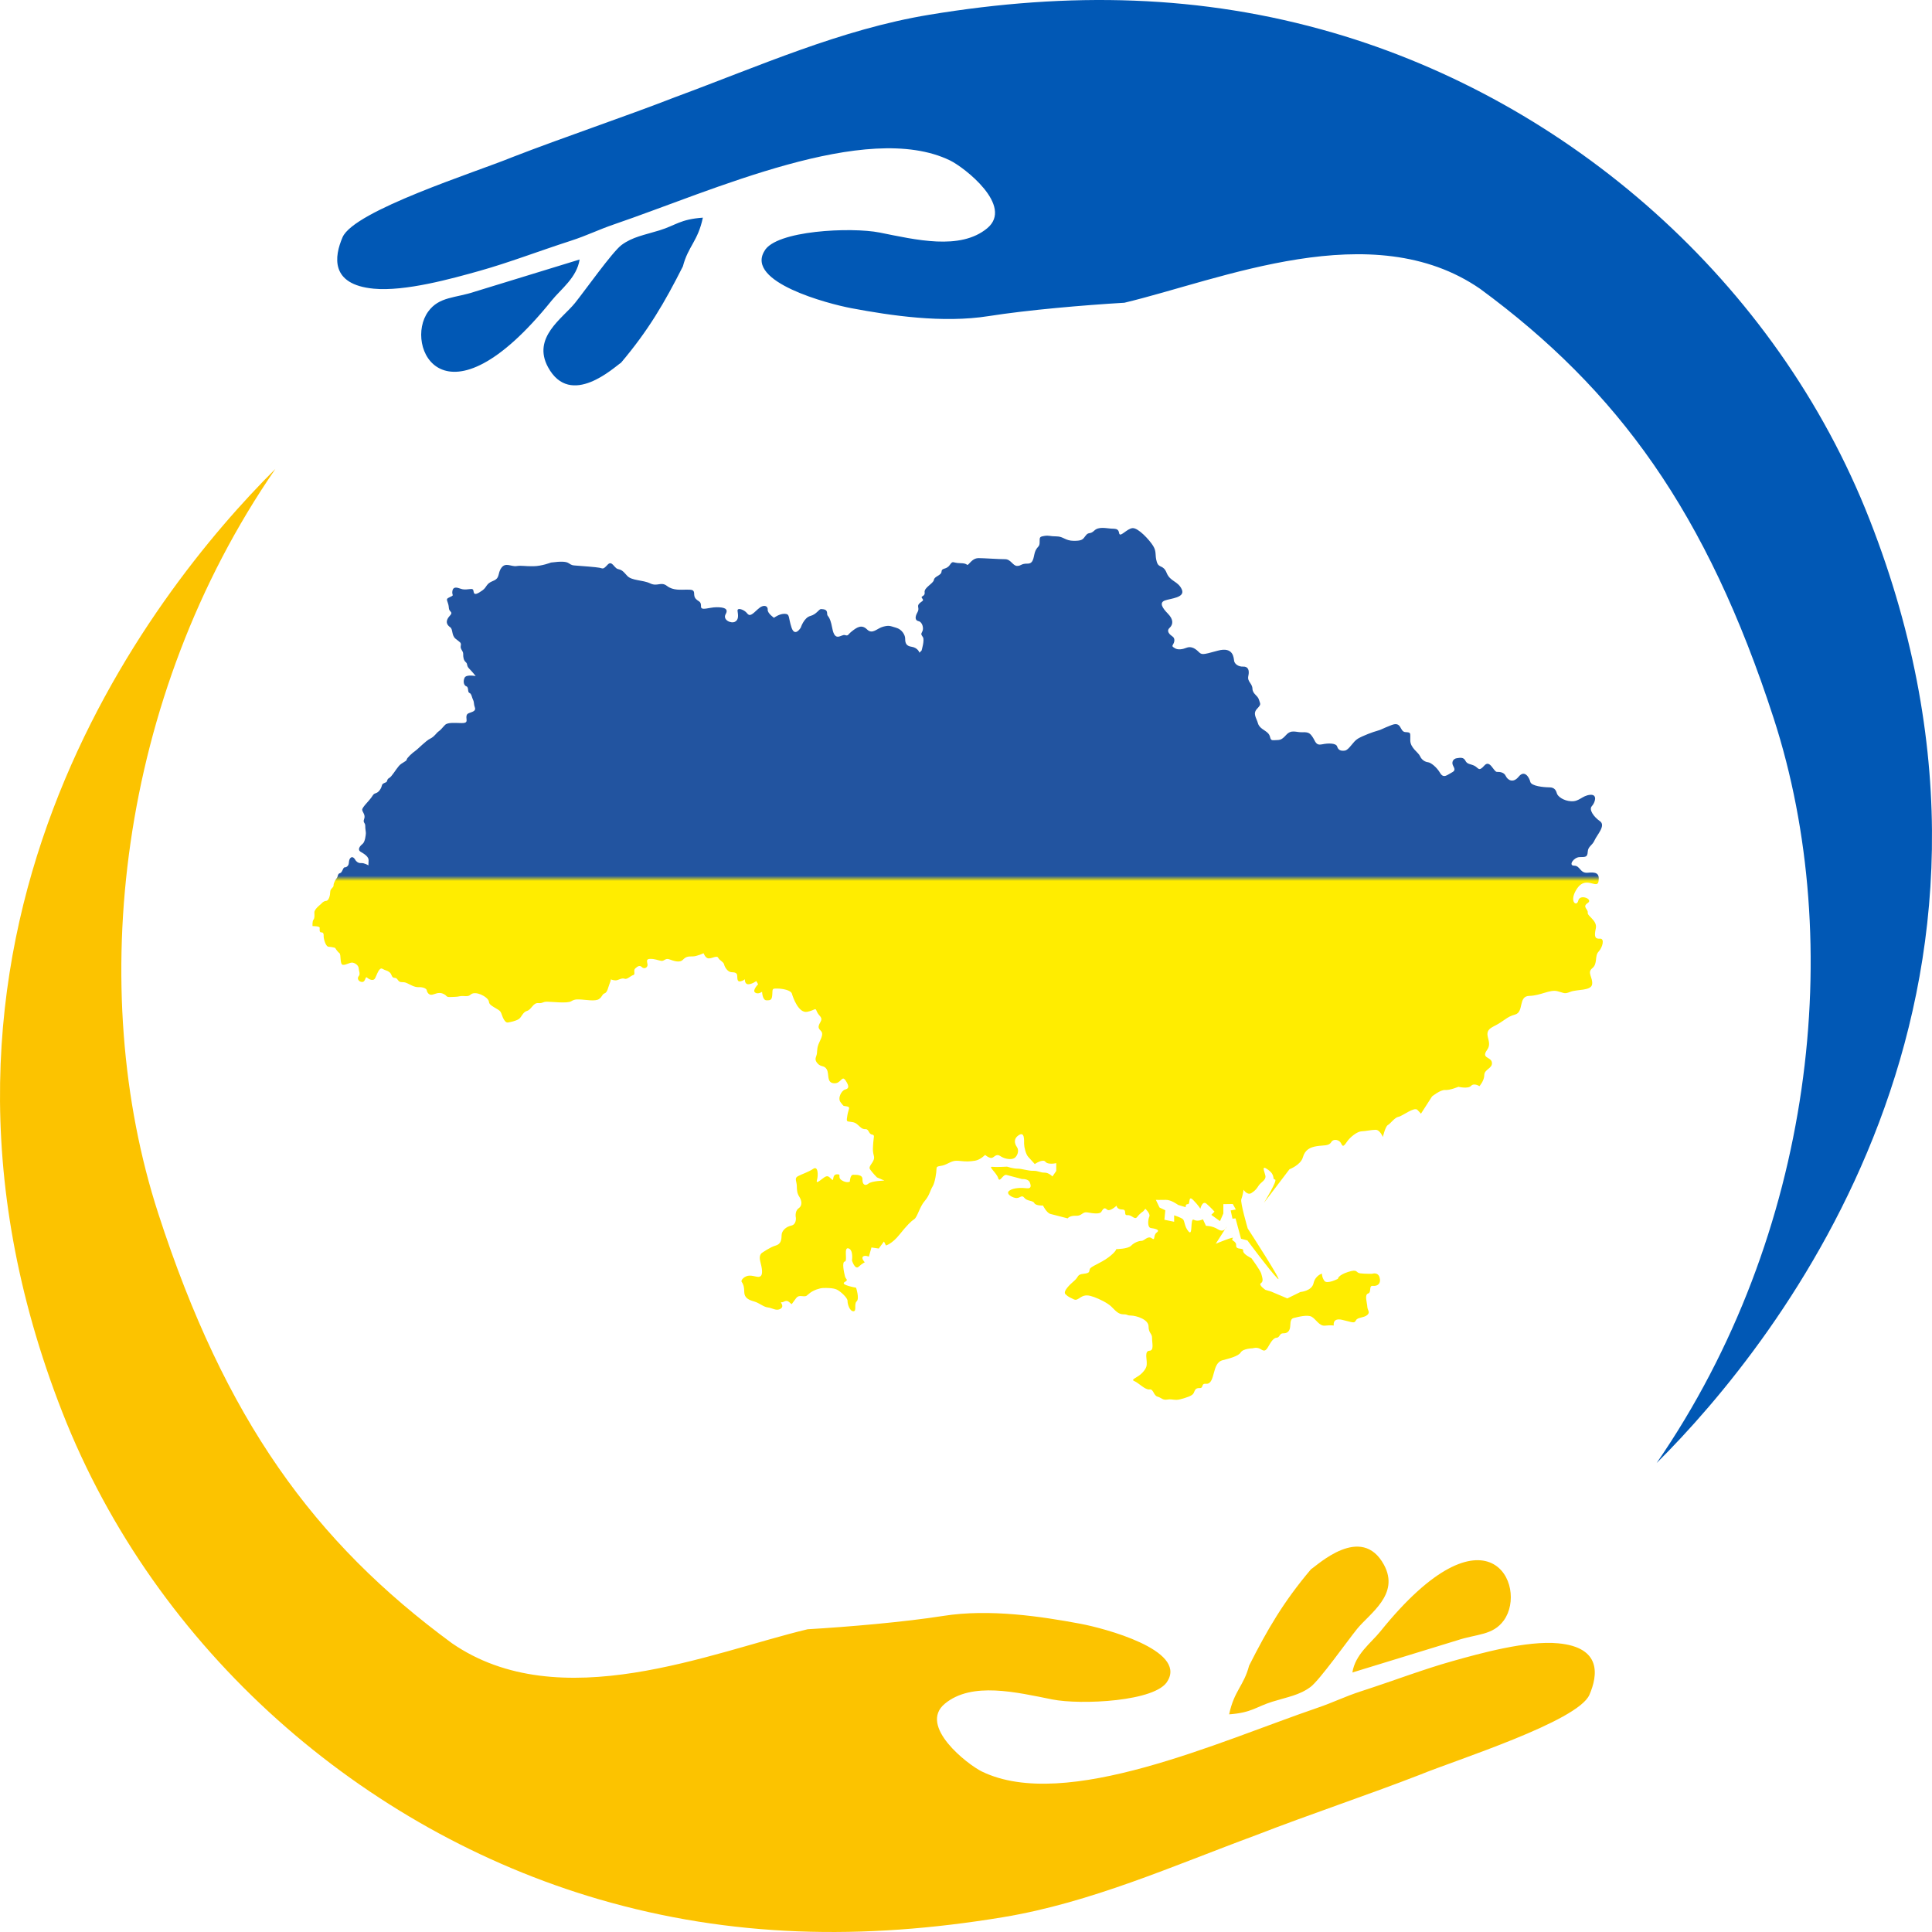 <?xml version="1.0" encoding="UTF-8"?> <svg xmlns="http://www.w3.org/2000/svg" width="427" height="427" viewBox="0 0 427 427" fill="none"> <path fill-rule="evenodd" clip-rule="evenodd" d="M413.225 114.879C392.575 62.139 346.769 22.423 294.609 7.228C265.505 -1.251 236.334 -1.859 205.357 3.265C185.849 6.491 167.812 14.607 149.319 21.432C137.713 25.945 124.704 30.278 113.104 34.783C105.257 38.01 78.261 46.541 75.713 52.43C73.869 56.688 72.942 62.893 82.605 63.804C89.538 64.458 99.834 61.597 106.013 59.859C112.566 58.015 118.87 55.571 126.101 53.232C129.884 52.008 132.065 50.831 135.865 49.534C157.253 42.231 191.483 26.494 209.975 35.462C213.105 36.98 224.143 45.525 218.171 50.462C212.2 55.398 202.314 52.969 194.43 51.399C188.167 50.151 171.359 50.913 168.93 55.509C164.805 62.337 182.899 67.126 188.2 68.123C196.904 69.757 208.357 71.464 218.471 69.868C227.122 68.502 239.563 67.436 248.508 66.909C269.801 61.832 303.299 47.389 327.13 63.835C357.589 86.229 377.242 113.233 392.01 158.761C408.118 208.42 400.896 272.905 366.134 323.36C393.495 296.165 454.144 219.395 413.225 114.879L413.225 114.879ZM137.251 80.173C143.301 73.021 146.875 66.894 150.929 58.869C152.094 54.399 154.246 53.335 155.342 48.105C150.29 48.473 149.435 49.772 145.764 50.91C142.459 51.935 139.783 52.341 137.346 54.166C135.345 55.666 129.163 64.39 127.074 66.975C124.315 70.391 117.563 74.591 121.12 81.148C126.106 90.341 135.863 81.032 137.251 80.173H137.251ZM128.1 57.357L105.006 64.442C100.617 65.917 97.064 65.508 94.629 68.874C89.166 76.424 98.214 95.854 121.93 66.418C123.957 63.903 127.499 61.356 128.1 57.357L128.1 57.357Z" fill="#0158B5"></path> <path fill-rule="evenodd" clip-rule="evenodd" d="M13.775 312.121C34.424 364.861 80.231 404.577 132.391 419.773C161.495 428.251 190.666 428.859 221.643 423.735C241.151 420.509 259.188 412.393 277.681 405.568C289.287 401.055 302.296 396.722 313.896 392.217C321.743 388.99 348.739 380.459 351.287 374.571C353.13 370.312 354.059 364.107 344.395 363.196C337.462 362.542 327.166 365.403 320.987 367.141C314.434 368.985 308.13 371.429 300.899 373.768C297.116 374.992 294.935 376.169 291.135 377.466C269.746 384.769 235.517 400.506 217.025 391.538C213.895 390.02 202.858 381.475 208.829 376.538C214.801 371.601 224.686 374.031 232.569 375.601C238.833 376.849 255.641 376.087 258.07 371.491C262.195 364.663 244.101 359.874 238.801 358.877C230.096 357.243 218.643 355.536 208.529 357.132C199.878 358.499 187.437 359.564 178.492 360.091C157.2 365.168 123.701 379.611 99.87 363.165C69.411 340.771 49.757 313.767 34.99 268.239C18.883 218.581 26.104 154.095 60.866 103.641C33.505 130.835 -27.144 207.605 13.775 312.121L13.775 312.121ZM289.749 346.827C283.699 353.979 280.125 360.106 276.071 368.132C274.905 372.601 272.754 373.665 271.658 378.896C276.71 378.527 277.565 377.228 281.236 376.09C284.541 375.065 287.217 374.659 289.654 372.834C291.655 371.334 297.837 362.61 299.926 360.026C302.686 356.609 309.437 352.409 305.88 345.852C300.894 336.66 291.137 345.968 289.749 346.827H289.749ZM298.9 369.643L321.994 362.558C326.383 361.083 329.936 361.492 332.371 358.125C337.835 350.576 328.786 331.147 305.07 360.582C303.043 363.097 299.501 365.643 298.9 369.643L298.9 369.643Z" fill="#FCC300"></path> <path d="M121.767 124.333C121.767 124.333 119.792 125.11 117.895 125.145C115.999 125.182 115.297 124.935 114.158 125.111C113.019 125.288 111.75 124.209 110.825 125.483C109.899 126.759 110.595 127.755 108.973 128.392C107.351 129.029 107.691 129.722 106.616 130.489C105.541 131.255 104.801 131.595 104.697 130.861C104.594 130.126 104.468 130.118 103.62 130.217C102.771 130.319 102.377 130.325 101.701 130.082C101.024 129.84 100.14 129.593 99.984 130.624C99.827 131.655 100.481 131.481 99.546 131.908C98.61 132.336 98.677 132.377 99.007 133.33C99.337 134.282 99.028 134.614 99.58 135.156C100.131 135.697 99.287 136.008 98.906 136.813C98.524 137.616 98.883 138.197 99.512 138.639C100.141 139.081 99.764 140.409 100.69 141.174C101.617 141.942 102.001 141.983 101.835 142.73C101.669 143.479 102.394 143.855 102.374 144.523C102.354 145.193 102.448 145.923 102.946 146.349C103.444 146.777 103.016 147.098 103.721 147.803C104.426 148.509 105.135 149.428 105.135 149.428C105.135 149.428 103.059 148.984 102.677 149.799C102.295 150.615 102.515 151.501 103.081 151.694C103.648 151.887 103.285 152.994 103.755 153.148C104.224 153.302 104.313 154.229 104.563 154.702C104.812 155.177 104.702 155.717 104.933 156.293C105.164 156.87 104.898 157.175 104.092 157.443C103.285 157.711 103.082 157.856 103.082 158.559C103.081 159.26 103.465 159.835 102.005 159.81C100.544 159.785 98.967 159.619 98.368 160.214C97.769 160.812 97.45 161.306 96.954 161.636C96.458 161.966 96.008 162.816 95.069 163.259C94.129 163.702 92.403 165.53 91.769 165.965C91.135 166.4 89.928 167.498 89.884 167.892C89.839 168.287 88.847 168.506 88.167 169.279C87.486 170.053 86.6 171.643 86.012 171.951C85.424 172.258 85.715 172.692 85.305 172.897C84.894 173.103 84.491 173.15 84.396 173.641C84.301 174.132 83.792 175.055 83.15 175.265C82.508 175.474 82.52 175.625 82.039 176.313C81.558 177.001 80.043 178.426 80.053 178.951C80.063 179.476 80.831 180.071 80.49 180.98C80.15 181.888 80.733 181.762 80.726 182.536C80.72 183.309 80.877 183.795 80.861 184.159C80.844 184.523 80.709 186.062 80.12 186.526C79.531 186.991 78.909 187.801 79.75 188.285C80.591 188.77 81.515 189.376 81.467 190.179C81.419 190.982 81.433 191.261 81.433 191.261C81.433 191.261 80.501 190.692 79.817 190.754C79.132 190.816 78.642 190.302 78.504 190.01C78.365 189.717 77.933 189.255 77.561 189.536C77.189 189.817 77.148 190.204 77.09 190.787C77.031 191.371 76.584 191.706 76.181 191.7C75.778 191.695 75.675 192.87 75.138 192.985C74.6 193.101 74.75 193.663 74.43 194.068C74.111 194.472 73.71 195.184 73.723 195.691C73.736 196.197 72.99 196.374 72.983 197.111C72.974 197.849 72.7 199.074 72.074 199.107C71.447 199.139 70.929 199.817 70.929 199.817C70.929 199.817 69.472 200.918 69.481 201.643C69.49 202.368 69.577 202.863 69.279 203.266C68.981 203.67 69.077 204.687 69.077 204.687C69.077 204.687 70.664 204.652 70.659 205.059C70.654 205.466 70.54 206.089 71.03 206.073C71.519 206.057 71.55 206.46 71.535 206.953C71.519 207.445 71.96 209.229 72.646 209.252C73.332 209.275 74.06 209.489 74.06 209.489C74.06 209.489 74.559 210.327 75.002 210.639C75.446 210.951 75.047 213.154 75.777 213.243C76.507 213.332 77.333 212.621 77.999 212.769C78.665 212.918 79.258 213.46 79.278 214.021C79.299 214.582 79.695 215.272 79.278 215.745C78.863 216.219 79.217 216.997 80.019 217.03C80.821 217.064 80.71 215.703 81.097 216.05C81.484 216.396 82.498 216.979 82.915 216.185C83.331 215.391 83.795 213.696 84.531 214.122C85.266 214.548 85.557 214.444 86.113 214.9C86.67 215.356 86.498 216.126 87.224 216.117C87.951 216.109 87.884 217.054 88.706 217.064C89.527 217.074 89.601 217.139 90.12 217.369C90.638 217.598 91.603 218.231 92.544 218.18C93.484 218.13 94.273 218.478 94.328 218.89C94.383 219.303 94.799 220.011 95.54 219.837C96.281 219.664 96.604 219.42 97.257 219.465C97.91 219.511 98.456 219.868 98.705 220.176C98.953 220.483 99.932 220.318 100.658 220.311C101.383 220.304 101.628 220.086 102.442 220.142C103.255 220.198 103.589 220.197 104.092 219.77C104.595 219.342 105.545 219.493 106.28 219.803C107.015 220.114 108.028 220.794 108.065 221.427C108.101 222.06 108.954 222.46 109.647 222.881C110.339 223.302 110.618 223.384 110.892 224.234C111.167 225.083 111.678 226.084 112.239 225.992C112.801 225.901 113.951 225.67 114.63 225.248C115.309 224.826 115.506 223.696 116.482 223.422C117.456 223.148 117.81 221.616 118.939 221.697C120.068 221.778 119.829 221.39 120.926 221.393C122.022 221.395 125.393 221.819 126.245 221.291C127.097 220.763 127.758 220.882 128.568 220.919C129.378 220.956 131.582 221.358 132.373 220.818C133.163 220.277 133.039 219.749 133.652 219.532C134.265 219.316 134.435 218.107 134.73 217.402C135.024 216.697 134.999 216.455 134.999 216.455C134.999 216.455 135.845 216.806 136.413 216.624C136.981 216.442 137.494 216.117 138.063 216.32C138.63 216.522 139.367 215.667 139.948 215.508C140.529 215.349 139.895 214.501 140.386 214.054C140.876 213.607 141.364 213.231 141.867 213.75C142.37 214.269 143.196 213.834 143.113 213.174C143.03 212.516 142.704 211.92 143.753 211.923C144.801 211.926 145.385 212.236 146.109 212.363C146.834 212.49 147.009 211.694 147.928 212.025C148.846 212.356 150.206 212.868 150.924 212.126C151.642 211.385 152.133 211.379 153.079 211.382C154.025 211.385 155.503 210.672 155.503 210.672C155.503 210.672 155.877 211.811 156.647 211.821C157.418 211.832 158.464 211.11 158.735 211.686C159.006 212.263 159.933 212.59 160.048 213.174C160.163 213.759 160.843 214.826 161.63 214.865C162.418 214.904 162.933 214.965 162.943 215.744C162.953 216.525 163.02 217.014 163.65 216.894C164.281 216.774 164.627 216.42 164.627 216.42C164.627 216.42 164.546 217.532 165.368 217.537C166.188 217.541 167.152 216.826 167.152 216.826L167.556 217.537C167.556 217.537 166.222 218.872 166.883 219.363C167.544 219.853 168.431 219.194 168.431 219.194C168.431 219.194 168.491 221.078 169.408 221.088C170.324 221.096 170.614 221.014 170.687 219.769C170.76 218.523 170.62 218.47 171.798 218.483C172.976 218.496 174.81 218.838 175.03 219.633C175.249 220.428 176.498 224 178.397 223.624C180.295 223.248 180.128 222.553 180.551 223.59C180.975 224.628 182.003 224.782 181.292 225.958C180.581 227.133 181.029 227.383 181.494 227.919C181.959 228.456 181.613 229.255 181.09 230.354C180.567 231.453 180.63 232.064 180.551 232.823C180.472 233.582 179.849 234.046 180.652 234.987C181.455 235.928 182.17 235.366 182.74 236.374C183.309 237.381 182.632 239.274 184.289 239.418C185.946 239.561 186.023 237.486 186.915 238.843C187.806 240.199 187.547 240.612 186.78 240.804C186.013 240.996 185.042 242.704 185.804 243.645C186.565 244.585 186.211 244.354 187.15 244.524C188.089 244.695 187.515 245.068 187.285 246.486C187.055 247.903 187.063 247.838 187.992 247.94C188.92 248.042 189.131 248.21 189.642 248.65C190.152 249.09 190.524 249.606 191.292 249.563C192.059 249.521 191.972 250.633 192.706 250.747C193.439 250.861 193.063 251.349 193.009 252.472C192.955 253.594 192.793 254.16 193.143 255.481C193.494 256.802 191.735 257.653 192.302 258.457C192.869 259.262 193.817 260.216 193.817 260.216L195.467 260.926C195.467 260.926 192.697 260.974 191.931 261.603C191.166 262.232 190.582 261.756 190.619 260.656C190.654 259.556 189.255 259.656 188.564 259.642C187.874 259.627 187.824 261.163 187.824 261.163C187.824 261.163 187.108 261.548 186.039 260.859C184.971 260.17 186.125 259.489 184.962 259.54C183.8 259.591 184.419 261.248 183.817 260.656C183.215 260.065 182.99 259.8 182.404 260.081C181.817 260.362 180.226 261.96 180.552 260.859C180.877 259.758 180.82 257.589 179.744 258.323C178.668 259.057 177.104 259.535 176.31 259.98C175.515 260.424 176.095 261.134 176.108 262.111C176.12 263.087 176.17 263.741 176.646 264.478C177.123 265.215 177.464 266.37 176.512 267.048C175.559 267.727 175.906 269.179 175.906 269.179C175.906 269.179 176.038 270.625 174.896 270.87C173.754 271.115 172.75 271.971 172.741 273.035C172.732 274.097 172.553 274.983 171.394 275.3C170.235 275.618 168.431 276.89 168.431 276.89C168.431 276.89 167.633 277.309 168.027 278.784C168.422 280.259 168.637 281.583 168.128 282.031C167.619 282.478 166.813 281.938 165.704 281.929C164.596 281.92 163.65 282.942 163.92 283.315C164.19 283.689 164.48 284.209 164.492 285.548C164.504 286.886 165.525 287.32 166.681 287.645C167.837 287.969 168.728 288.861 169.711 288.964C170.694 289.066 171.606 289.852 172.539 289.234C173.472 288.616 172.255 287.7 172.708 287.814C173.16 287.927 173.67 287.128 174.425 287.78C175.179 288.432 174.838 288.33 175.434 287.611C176.03 286.891 176.118 286.312 177.253 286.461C178.387 286.61 178.244 286.318 179.071 285.717C179.897 285.116 181.155 284.694 181.932 284.668C182.709 284.643 184.121 284.64 184.929 285.007C185.736 285.373 187.347 286.85 187.319 287.509C187.292 288.169 187.773 289.78 188.599 289.809C189.425 289.838 188.68 288.202 189.339 287.611C189.999 287.02 189.205 284.601 189.205 284.601C189.205 284.601 185.654 283.992 186.646 283.384C187.638 282.775 186.958 282.883 186.747 282.065C186.536 281.246 186.028 278.884 186.714 278.818C187.399 278.751 186.384 275.577 187.521 275.91C188.659 276.242 188.296 278.581 188.296 278.581C188.296 278.581 188.955 280.731 189.777 279.968C190.599 279.205 191.124 278.987 191.124 278.987C191.124 278.987 190.312 278.127 190.72 277.736C191.128 277.344 192.033 277.736 192.033 277.736L192.605 275.707L194.221 275.943L195.366 274.388L195.804 275.267C195.804 275.267 197.151 274.932 198.8 272.866C200.449 270.8 201.388 269.884 202.066 269.45C202.743 269.015 203.257 266.72 204.355 265.459C205.453 264.198 205.573 263.089 206.106 262.246C206.639 261.403 206.975 259.169 206.981 258.323C206.988 257.477 207.826 257.961 209.203 257.275C210.58 256.588 210.944 256.449 212.267 256.598C213.591 256.748 214.32 256.72 215.499 256.531C216.678 256.341 217.721 255.246 217.721 255.246C217.721 255.246 218.493 255.931 219.102 255.922C219.711 255.913 220.091 254.841 221.088 255.516C222.085 256.191 223.531 256.363 224.186 255.956C224.84 255.549 225.318 254.313 224.758 253.521C224.198 252.73 223.964 251.625 225.23 250.849C226.495 250.074 226.328 252.091 226.34 252.811C226.353 253.531 226.703 255.109 227.283 255.719C227.863 256.33 228.697 257.275 228.697 257.275C228.697 257.275 230.492 256.043 231.054 256.768C231.616 257.492 233.445 257.072 233.445 257.072V258.797L232.603 260.014C232.603 260.014 231.808 259.157 230.852 259.169C229.897 259.181 229.454 258.735 228.327 258.763C227.2 258.791 225.84 258.278 224.893 258.29C223.947 258.301 222.57 257.85 222.57 257.85C222.57 257.85 220.188 257.989 219.271 257.884C218.352 257.778 220.288 259.251 220.617 260.386C220.946 261.521 221.663 259.469 222.435 259.676C223.207 259.882 225.903 260.589 225.903 260.589C225.903 260.589 227.24 260.486 227.586 261.299C227.932 262.112 227.92 262.744 226.913 262.618C225.906 262.492 224.017 262.463 223.075 263.159C222.132 263.855 223.863 264.796 224.691 264.783C225.519 264.77 225.814 263.982 226.408 264.748C227.002 265.515 228.29 265.279 228.597 265.898C228.903 266.518 230.516 266.44 230.516 266.44C230.516 266.44 231.309 268.069 232.165 268.3C233.021 268.531 235.97 269.28 235.97 269.28C235.97 269.28 236.388 268.642 237.788 268.705C239.188 268.768 239.189 267.751 240.347 267.961C241.504 268.172 243.059 268.395 243.41 267.826C243.762 267.256 244.041 266.724 244.656 267.318C245.271 267.913 246.777 266.473 246.777 266.473C246.777 266.473 246.832 267.314 248.023 267.318C249.214 267.323 248.174 268.655 249.201 268.57C250.228 268.484 250.749 269.738 251.356 268.942C251.962 268.145 252.669 267.724 252.669 267.724L253.14 267.149C253.14 267.149 254.302 268.25 254.016 268.874C253.729 269.499 253.539 271.288 254.352 271.411C255.165 271.533 256.528 271.769 255.665 272.391C254.802 273.013 255.429 274.321 254.554 273.676C253.679 273.032 252.918 274.255 252.298 274.251C251.679 274.247 250.673 274.62 249.975 275.333C249.278 276.047 246.709 276.077 246.709 276.077C246.709 276.077 246.65 276.666 244.925 277.938C243.2 279.21 241.14 279.872 240.885 280.44C240.63 281.009 241.03 281.36 239.505 281.522C237.979 281.684 238.471 282.167 237.451 283.044C236.431 283.921 234.847 285.416 235.498 286.054C236.15 286.692 236.563 286.775 237.181 287.102C237.8 287.43 237.99 287.27 238.899 286.696C239.807 286.122 240.618 286.239 241.794 286.662C242.97 287.086 244.733 287.944 245.565 288.725C246.396 289.507 247.082 290.477 248.258 290.484C249.434 290.491 248.794 290.725 249.975 290.755C251.156 290.784 253.835 291.599 253.847 293.156C253.859 294.713 254.637 294.662 254.622 295.726C254.606 296.791 255.115 298.486 254.049 298.533C252.983 298.58 253.431 300.199 253.443 300.968C253.455 301.736 253.533 302.24 252.501 303.369C251.468 304.498 249.768 304.862 250.682 305.229C251.597 305.596 253.132 307.243 254.049 307.089C254.966 306.935 254.916 308.426 255.833 308.679C256.751 308.932 256.914 309.508 258.022 309.321C259.13 309.134 259.596 309.6 260.884 309.254C262.171 308.908 263.516 308.518 263.813 307.901C264.109 307.284 264.161 306.744 265.126 306.785C266.091 306.826 265.362 305.726 266.54 305.838C267.718 305.951 267.993 304.421 268.291 303.404C268.588 302.386 268.879 300.987 270.209 300.631C271.54 300.274 273.673 299.786 274.217 298.906C274.758 298.026 276.875 297.993 276.875 297.993C276.875 297.993 277.812 297.665 278.593 298.162C279.372 298.658 279.699 298.686 280.308 297.621C280.915 296.555 281.46 295.689 282.163 295.659C282.863 295.629 282.768 294.656 283.609 294.678C284.451 294.701 284.908 294.307 285.092 293.562C285.276 292.817 284.996 291.527 285.932 291.296C286.868 291.066 288.972 290.499 289.906 291.026C290.838 291.553 291.592 293.12 292.835 292.988C294.076 292.855 294.787 292.954 294.787 292.954C294.787 292.954 294.407 291.189 296.64 291.702C298.871 292.216 299.319 292.571 299.67 291.838C300.019 291.104 301.397 291.296 302.161 290.654C302.925 290.012 302.225 289.612 302.194 288.794C302.163 287.977 301.52 286.151 302.363 285.886C303.204 285.621 302.431 284.081 303.439 284.195C304.449 284.308 305.28 283.685 304.92 282.368C304.561 281.052 303.272 281.523 303.272 281.523C303.272 281.523 301.669 281.559 300.612 281.421C299.554 281.284 300.198 280.397 297.951 281.117C295.706 281.837 295.696 282.639 295.696 282.639C295.696 282.639 293.316 283.865 292.734 283.113C292.149 282.36 292.162 281.489 292.162 281.489C292.162 281.489 290.691 281.896 290.309 283.62C289.927 285.344 287.413 285.548 287.413 285.548L284.519 286.968L280.915 285.446L279.669 285.074C279.669 285.074 278.044 283.983 278.695 283.586C279.343 283.189 278.941 282.257 278.761 281.523C278.583 280.789 276.573 278.074 276.573 278.074C276.573 278.074 274.654 277.178 274.756 276.417C274.857 275.655 273.138 276.353 273.206 275.267C273.275 274.18 271.897 274.276 272.465 273.677C273.033 273.078 268.695 274.894 268.695 274.894L271.118 271.106C271.118 271.106 270.597 272.567 269.232 271.716C267.867 270.864 266.54 270.937 266.54 270.937L265.866 269.484C265.866 269.484 264.709 270.092 263.846 269.585C262.983 269.078 263.7 273.335 262.701 272.189C261.702 271.043 261.887 269.838 261.422 269.449C260.957 269.061 259.503 268.604 259.503 268.604V270.024L257.348 269.585L257.55 267.488L256.271 266.879L255.463 265.188C255.463 265.188 256.461 265.23 257.651 265.188C258.842 265.146 260.378 266.304 260.378 266.304L262.062 266.811C262.062 266.811 261.937 266.105 262.533 266.135C263.13 266.165 262.543 264.044 263.712 265.222C264.88 266.399 265.294 267.15 265.294 267.15C265.294 267.15 265.742 265.267 266.641 266.034C267.538 266.8 268.424 267.792 268.424 267.792L267.718 268.503L269.637 269.889L270.379 268.198V266.135L272.465 266.102L273.138 267.319L271.994 267.522L272.399 269.348L273.073 269.28L274.283 273.778L275.698 274.15C275.698 274.15 280.608 280.789 282.33 282.538C284.053 284.286 275.766 271.512 275.766 271.512C275.766 271.512 274.078 265.737 274.351 265.053C274.624 264.369 274.855 262.956 274.855 262.956C274.855 262.956 275.657 264.279 276.607 263.667C277.557 263.054 277.738 262.689 278.222 261.976C278.707 261.262 279.87 260.804 279.67 259.845C279.472 258.886 278.639 257.329 280.308 258.56C281.977 259.79 281.091 260.628 281.791 260.691C282.491 260.752 279.333 265.865 279.333 265.865L284.991 258.425C284.991 258.425 287.475 257.483 287.953 255.787C288.432 254.091 289.574 253.552 291.051 253.318C292.528 253.085 293.701 253.314 294.215 252.439C294.729 251.564 296.024 251.931 296.369 252.642C296.714 253.353 296.849 253.598 297.65 252.406C298.45 251.213 300.025 250.069 300.916 250.038C301.804 250.007 303.035 249.72 304.012 249.7C304.989 249.679 305.629 251.289 305.629 251.289C305.629 251.289 306.187 248.932 306.74 248.651C307.292 248.371 308.244 246.965 309.097 246.825C309.948 246.686 312.547 244.566 313.271 245.303C313.997 246.041 314.046 246.149 314.046 246.149L316.504 242.327C316.504 242.327 318.348 240.818 319.397 240.907C320.447 240.995 322.327 240.196 322.327 240.196C322.327 240.196 324.44 240.715 325.121 239.993C325.805 239.272 326.974 240.061 326.974 240.061C326.974 240.061 328.044 238.877 328.05 237.592C328.058 236.308 329.934 236.133 329.733 234.819C329.533 233.505 327.269 233.98 328.69 232.012C330.111 230.045 327.232 228.302 330.004 226.906C332.776 225.509 332.833 224.792 334.852 224.234C336.872 223.676 335.494 220.161 337.983 220.108C340.472 220.055 342.537 218.658 344.177 219.06C345.817 219.462 345.665 219.764 347.106 219.195C348.548 218.627 351.718 219.028 351.888 217.504C352.057 215.98 350.696 214.968 351.921 213.987C353.145 213.006 352.4 211.281 353.301 210.334C354.201 209.388 354.715 207.372 353.604 207.46C352.495 207.548 352.309 206.945 352.696 205.194C353.082 203.443 350.795 202.498 350.913 201.71C351.029 200.923 349.608 200.425 350.913 199.58C352.216 198.735 349.172 197.499 348.825 199.038C348.476 200.578 346.621 199.204 348.587 196.333C350.555 193.462 353.022 196.654 353.301 194.778C353.582 192.901 352.66 192.725 350.913 192.884C349.163 193.042 349.277 191.325 347.914 191.328C346.552 191.331 347.81 189.453 349.126 189.434C350.441 189.415 350.842 189.462 350.913 188.25C350.983 187.039 351.91 186.9 352.427 185.714C352.941 184.528 354.988 182.448 353.604 181.487C352.22 180.525 351.113 178.925 351.819 178.172C352.526 177.42 353.172 175.494 351.416 175.67C349.659 175.845 349.057 177.183 347.275 177.09C345.491 176.998 344.286 175.981 344.111 175.399C343.933 174.818 343.687 174.015 342.427 174.013C341.168 174.011 338.441 173.739 338.218 172.796C337.997 171.852 336.96 170.051 335.659 171.646C334.36 173.24 333.172 172.316 332.799 171.51C332.422 170.705 331.578 170.584 330.844 170.598C330.113 170.611 329.305 167.774 328.05 169.211C326.796 170.648 326.757 169.681 325.862 169.245C324.968 168.808 324.278 168.944 323.875 168.129C323.475 167.313 322.69 167.459 321.923 167.587C321.157 167.716 320.769 168.468 321.149 169.211C321.527 169.954 321.711 170.314 320.812 170.767C319.913 171.219 319.06 172.151 318.286 170.834C317.513 169.517 316.227 168.53 315.609 168.467C314.991 168.404 314.207 167.956 313.843 167.114C313.48 166.272 311.707 165.319 311.689 163.631C311.668 161.942 311.926 161.878 310.61 161.803C309.295 161.731 309.861 159.349 307.547 160.249C305.232 161.147 305.399 161.247 304.449 161.5C303.501 161.751 301.231 162.589 300.106 163.258C298.982 163.929 298.162 165.765 297.212 165.896C296.26 166.028 295.762 165.731 295.528 164.983C295.295 164.235 293.595 164.211 292.195 164.51C290.794 164.808 290.747 163.873 290.142 162.955C289.534 162.036 289.189 161.78 287.818 161.838C286.446 161.897 285.432 161.139 284.248 162.446C283.065 163.755 282.788 163.497 281.623 163.597C280.456 163.696 280.997 162.882 280.308 162.108C279.615 161.336 278.358 161.036 278.021 159.843C277.682 158.65 276.827 157.735 277.818 156.664C278.81 155.593 278.55 155.689 278.256 154.668C277.961 153.647 276.86 153.427 276.808 152.199C276.755 150.971 275.609 150.68 275.9 149.392C276.191 148.104 275.834 147.278 274.756 147.329C273.678 147.381 272.888 146.726 272.769 146.112C272.649 145.499 272.694 142.833 269.131 143.813C265.571 144.792 265.631 144.761 264.789 143.947C263.947 143.134 263.07 142.836 262.231 143.169C261.391 143.504 260.373 143.695 259.672 143.271C258.97 142.848 259.053 142.802 259.335 142.29C259.617 141.779 259.699 141.053 259.133 140.667C258.567 140.281 257.689 139.514 258.493 138.773C259.297 138.032 259.402 136.931 258.123 135.628C256.843 134.327 256.185 133.188 257.449 132.719C258.713 132.252 262.031 132.109 261.187 130.252C260.342 128.393 258.631 128.561 257.853 126.634C257.076 124.704 256.126 125.687 255.665 124.165C255.204 122.64 255.676 121.971 254.857 120.646C254.038 119.322 251.565 116.633 250.312 116.724C249.058 116.813 247.519 118.911 247.349 117.838C247.18 116.768 246.537 116.892 245.498 116.826C244.458 116.757 242.821 116.34 241.861 117.264C240.902 118.189 240.629 117.494 239.976 118.347C239.322 119.199 239.237 119.542 237.316 119.529C235.395 119.519 235.045 118.55 233.512 118.55C231.978 118.55 231.869 118.274 230.818 118.448C229.768 118.623 229.766 118.706 229.775 119.801C229.783 120.897 229.358 120.675 228.866 121.695C228.373 122.714 228.624 124.592 227.115 124.569C225.606 124.548 225.741 125.084 224.792 125.077C223.842 125.069 223.41 123.575 222.132 123.59C220.854 123.602 217.369 123.347 216.274 123.351C215.179 123.357 214.595 124.162 214.086 124.671C213.576 125.179 214.054 124.478 212.268 124.467C210.48 124.459 210.682 123.778 209.911 124.874C209.139 125.969 208.16 125.424 208.093 126.329C208.025 127.231 206.537 127.326 206.409 128.154C206.281 128.982 204.208 129.856 204.355 130.893C204.503 131.93 203.312 131.655 203.816 132.246C204.321 132.839 203.713 132.816 203.143 133.43C202.573 134.042 203.306 134.399 202.772 135.325C202.239 136.248 202.159 137.117 203.008 137.285C203.857 137.453 204.212 138.881 203.85 139.551C203.487 140.221 203.589 140.199 203.985 140.835C204.38 141.475 203.681 143.78 203.681 143.78L203.21 144.253C203.21 144.253 202.905 143.149 201.426 142.933C199.946 142.717 200.088 141.649 200.045 141.006C200.003 140.362 199.396 139.12 198.059 138.74C196.722 138.36 196.565 138.15 195.197 138.503C193.83 138.854 192.83 140.306 191.628 139.111C190.426 137.918 189.35 138.692 188.329 139.483C187.307 140.275 187.549 140.605 186.747 140.362C185.944 140.12 184.548 142.043 183.952 138.875C183.356 135.707 182.805 136.497 182.808 135.561C182.809 134.623 182.005 134.663 181.495 134.613C180.984 134.565 180.531 135.756 179.104 136.136C177.677 136.514 176.983 138.707 176.983 138.707C176.983 138.707 175.675 140.943 174.929 138.671C174.183 136.401 174.631 135.707 173.448 135.663C172.264 135.617 171.057 136.54 171.057 136.54C171.057 136.54 169.601 135.538 169.677 134.748C169.752 133.959 168.814 133.399 167.488 134.648C166.162 135.895 165.681 136.304 165.098 135.525C164.514 134.75 162.898 134.171 163.01 135.019C163.123 135.868 163.338 136.959 162.438 137.42C161.538 137.88 159.665 136.986 160.384 135.729C161.104 134.472 159.924 134.198 158.33 134.208C156.736 134.217 154.899 135.067 154.93 134.038C154.96 133.011 154.548 132.986 154.122 132.652C153.695 132.318 153.429 132.04 153.415 131.198C153.4 130.356 152.963 130.318 151.765 130.318C150.566 130.318 148.771 130.555 147.422 129.507C146.073 128.459 145.33 129.725 143.685 128.932C142.04 128.14 139.592 128.372 138.601 127.241C137.61 126.111 137.391 125.969 136.547 125.754C135.703 125.536 135.255 123.741 134.257 124.841C133.26 125.938 133.247 125.625 132.507 125.482C131.766 125.339 128.727 125.102 126.985 124.976C125.243 124.849 126.494 123.7 121.767 124.332L121.767 124.333Z" fill="url(#paint0_linear_20_58)"></path> <defs> <linearGradient id="paint0_linear_20_58" x1="211.65" y1="116.673" x2="211.65" y2="309.386" gradientUnits="userSpaceOnUse"> <stop offset="0.399" stop-color="#2254A0"></stop> <stop offset="0.405" stop-color="#FFED00"></stop> </linearGradient> </defs> </svg> 